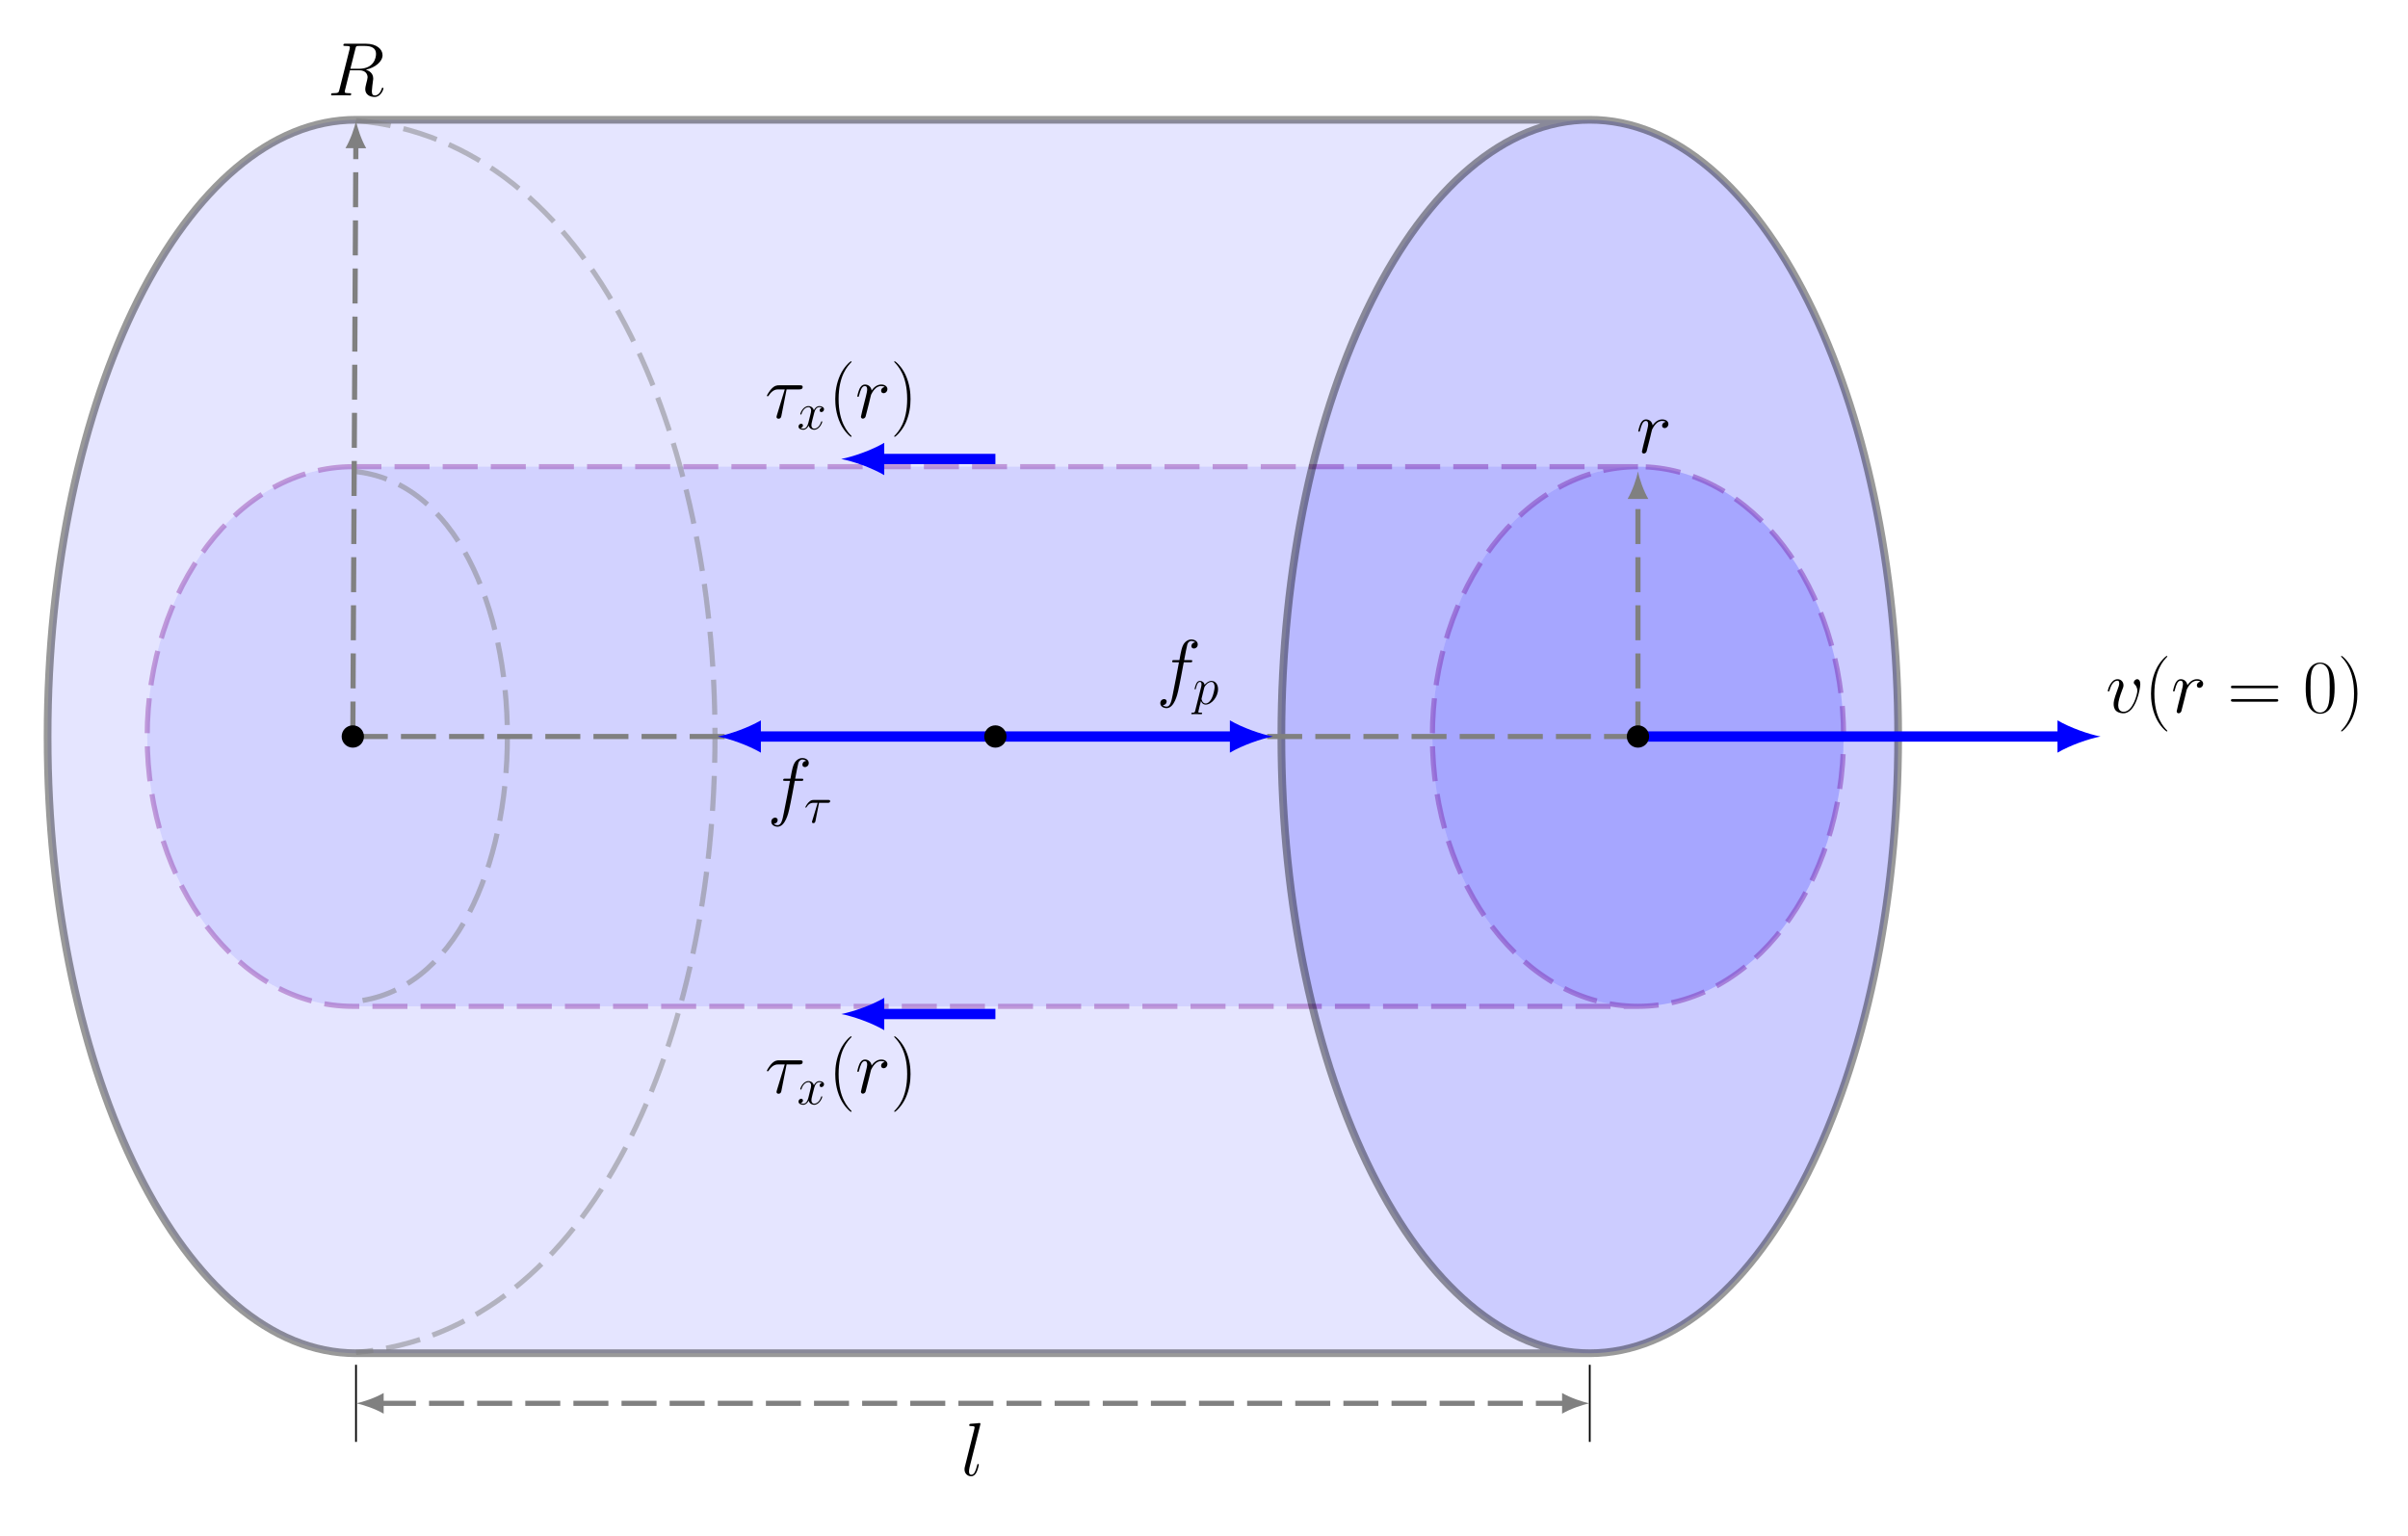 <?xml version="1.0" encoding="UTF-8"?>
<svg xmlns="http://www.w3.org/2000/svg" xmlns:xlink="http://www.w3.org/1999/xlink" width="548.362pt" height="349.94pt" viewBox="0 0 548.362 349.94">
<defs>
<g>
<g id="glyph-0-0">
<path d="M 7.875 -6.438 C 7.875 -7.531 7.312 -7.594 7.188 -7.594 C 6.766 -7.594 6.391 -7.188 6.391 -6.828 C 6.391 -6.625 6.516 -6.516 6.578 -6.438 C 6.75 -6.281 7.203 -5.812 7.203 -4.922 C 7.203 -4.203 6.172 -0.172 4.094 -0.172 C 3.047 -0.172 2.844 -1.047 2.844 -1.688 C 2.844 -2.547 3.234 -3.75 3.703 -5 C 3.984 -5.703 4.047 -5.875 4.047 -6.219 C 4.047 -6.938 3.531 -7.594 2.688 -7.594 C 1.109 -7.594 0.469 -5.094 0.469 -4.953 C 0.469 -4.891 0.531 -4.797 0.656 -4.797 C 0.812 -4.797 0.828 -4.875 0.891 -5.109 C 1.312 -6.594 1.984 -7.25 2.641 -7.25 C 2.797 -7.25 3.078 -7.25 3.078 -6.688 C 3.078 -6.234 2.891 -5.734 2.641 -5.078 C 1.812 -2.875 1.812 -2.344 1.812 -1.922 C 1.812 -1.547 1.859 -0.844 2.391 -0.359 C 3.016 0.172 3.875 0.172 4.031 0.172 C 6.891 0.172 7.875 -5.453 7.875 -6.438 Z M 7.875 -6.438 "/>
</g>
<g id="glyph-0-1">
<path d="M 6.703 -7.047 C 6.172 -6.938 5.891 -6.562 5.891 -6.188 C 5.891 -5.766 6.219 -5.625 6.453 -5.625 C 6.938 -5.625 7.328 -6.047 7.328 -6.562 C 7.328 -7.109 6.797 -7.594 5.938 -7.594 C 5.25 -7.594 4.453 -7.281 3.734 -6.234 C 3.609 -7.141 2.922 -7.594 2.234 -7.594 C 1.562 -7.594 1.219 -7.078 1.016 -6.703 C 0.719 -6.078 0.469 -5.047 0.469 -4.953 C 0.469 -4.891 0.531 -4.797 0.656 -4.797 C 0.797 -4.797 0.812 -4.828 0.906 -5.219 C 1.172 -6.25 1.5 -7.25 2.188 -7.25 C 2.594 -7.25 2.719 -6.953 2.719 -6.453 C 2.719 -6.078 2.547 -5.406 2.422 -4.875 L 1.953 -3.016 C 1.875 -2.688 1.688 -1.906 1.594 -1.594 C 1.484 -1.156 1.297 -0.344 1.297 -0.266 C 1.297 -0.016 1.484 0.172 1.734 0.172 C 1.922 0.172 2.25 0.047 2.359 -0.297 C 2.406 -0.438 3.047 -3.031 3.156 -3.422 C 3.234 -3.812 3.344 -4.172 3.422 -4.547 C 3.5 -4.781 3.562 -5.062 3.609 -5.281 C 3.672 -5.438 4.125 -6.281 4.562 -6.656 C 4.766 -6.859 5.219 -7.25 5.922 -7.25 C 6.203 -7.25 6.469 -7.203 6.703 -7.047 Z M 6.703 -7.047 "/>
</g>
<g id="glyph-0-2">
<path d="M 6.344 -10.594 C 6.484 -11.234 6.562 -11.266 7.234 -11.266 L 8.469 -11.266 C 9.953 -11.266 11.047 -10.812 11.047 -9.469 C 11.047 -8.594 10.609 -6.062 7.141 -6.062 L 5.203 -6.062 Z M 8.734 -5.859 C 10.859 -6.312 12.531 -7.703 12.531 -9.172 C 12.531 -10.516 11.172 -11.766 8.781 -11.766 L 4.109 -11.766 C 3.766 -11.766 3.609 -11.766 3.609 -11.438 C 3.609 -11.266 3.734 -11.266 4.062 -11.266 C 5.094 -11.266 5.094 -11.125 5.094 -10.938 C 5.094 -10.906 5.094 -10.797 5.031 -10.531 L 2.703 -1.281 C 2.547 -0.672 2.516 -0.5 1.328 -0.5 C 0.938 -0.5 0.812 -0.5 0.812 -0.172 C 0.812 0 1 0 1.047 0 C 1.359 0 1.719 -0.031 2.047 -0.031 L 4.078 -0.031 C 4.391 -0.031 4.75 0 5.062 0 C 5.203 0 5.391 0 5.391 -0.328 C 5.391 -0.5 5.234 -0.5 4.969 -0.5 C 3.922 -0.5 3.922 -0.641 3.922 -0.812 C 3.922 -0.828 3.922 -0.953 3.953 -1.078 L 5.109 -5.719 L 7.188 -5.719 C 8.812 -5.719 9.125 -4.688 9.125 -4.109 C 9.125 -3.859 8.953 -3.188 8.828 -2.734 C 8.641 -1.953 8.594 -1.75 8.594 -1.422 C 8.594 -0.203 9.594 0.359 10.75 0.359 C 12.141 0.359 12.734 -1.344 12.734 -1.578 C 12.734 -1.703 12.656 -1.75 12.547 -1.75 C 12.422 -1.75 12.375 -1.656 12.344 -1.516 C 11.938 -0.297 11.234 0.016 10.797 0.016 C 10.359 0.016 10.094 -0.172 10.094 -0.953 C 10.094 -1.359 10.297 -2.922 10.312 -3.016 C 10.406 -3.656 10.406 -3.719 10.406 -3.859 C 10.406 -5.109 9.391 -5.641 8.734 -5.859 Z M 8.734 -5.859 "/>
</g>
<g id="glyph-0-3">
<path d="M 7.672 -6.922 C 8.031 -6.922 8.156 -6.922 8.156 -7.25 C 8.156 -7.422 8.031 -7.422 7.719 -7.422 L 6.312 -7.422 C 6.641 -9.188 6.891 -10.422 7.031 -10.969 C 7.125 -11.375 7.484 -11.781 7.938 -11.781 C 8.297 -11.781 8.656 -11.625 8.828 -11.469 C 8.156 -11.406 7.953 -10.906 7.953 -10.609 C 7.953 -10.266 8.219 -10.062 8.547 -10.062 C 8.891 -10.062 9.406 -10.344 9.406 -11 C 9.406 -11.719 8.672 -12.125 7.922 -12.125 C 7.188 -12.125 6.453 -11.578 6.109 -10.906 C 5.797 -10.297 5.625 -9.672 5.234 -7.422 L 4.078 -7.422 C 3.75 -7.422 3.578 -7.422 3.578 -7.109 C 3.578 -6.922 3.688 -6.922 4.031 -6.922 L 5.125 -6.922 C 4.828 -5.328 4.109 -1.422 3.719 0.406 C 3.422 1.906 3.172 3.172 2.312 3.172 C 2.25 3.172 1.75 3.172 1.453 2.844 C 2.328 2.766 2.328 2.016 2.328 2 C 2.328 1.656 2.062 1.453 1.734 1.453 C 1.391 1.453 0.875 1.734 0.875 2.391 C 0.875 3.141 1.641 3.516 2.312 3.516 C 4.062 3.516 4.781 0.359 4.969 -0.5 C 5.281 -1.828 6.125 -6.406 6.219 -6.922 Z M 7.672 -6.922 "/>
</g>
<g id="glyph-0-4">
<path d="M 4.938 -6.484 L 7.797 -6.484 C 8.031 -6.484 8.594 -6.484 8.594 -7.047 C 8.594 -7.422 8.266 -7.422 7.953 -7.422 L 3.219 -7.422 C 2.828 -7.422 2.234 -7.422 1.453 -6.578 C 1 -6.078 0.453 -5.172 0.453 -5.062 C 0.453 -4.953 0.531 -4.922 0.641 -4.922 C 0.75 -4.922 0.781 -4.969 0.859 -5.078 C 1.75 -6.484 2.656 -6.484 3.078 -6.484 L 4.516 -6.484 L 2.719 -0.578 C 2.641 -0.328 2.641 -0.297 2.641 -0.234 C 2.641 -0.047 2.75 0.188 3.094 0.188 C 3.641 0.188 3.719 -0.281 3.766 -0.531 Z M 4.938 -6.484 "/>
</g>
<g id="glyph-0-5">
<path d="M 4.375 -11.516 C 4.391 -11.594 4.422 -11.688 4.422 -11.781 C 4.422 -11.953 4.25 -11.953 4.219 -11.953 C 4.203 -11.953 3.578 -11.891 3.266 -11.859 C 2.984 -11.844 2.719 -11.812 2.406 -11.797 C 2 -11.766 1.875 -11.75 1.875 -11.438 C 1.875 -11.266 2.047 -11.266 2.219 -11.266 C 3.094 -11.266 3.094 -11.109 3.094 -10.938 C 3.094 -10.859 3.094 -10.828 3.016 -10.516 L 0.875 -1.984 C 0.828 -1.797 0.797 -1.656 0.797 -1.375 C 0.797 -0.516 1.422 0.172 2.312 0.172 C 2.875 0.172 3.25 -0.203 3.531 -0.734 C 3.828 -1.312 4.062 -2.391 4.062 -2.469 C 4.062 -2.547 4 -2.625 3.891 -2.625 C 3.734 -2.625 3.719 -2.531 3.656 -2.266 C 3.344 -1.078 3.031 -0.172 2.344 -0.172 C 1.828 -0.172 1.828 -0.719 1.828 -0.969 C 1.828 -1.031 1.828 -1.391 1.953 -1.875 Z M 4.375 -11.516 "/>
</g>
<g id="glyph-1-0">
<path d="M 5.266 4.203 C 5.266 4.188 5.266 4.156 5.219 4.094 C 4.422 3.281 2.312 1.078 2.312 -4.281 C 2.312 -9.656 4.391 -11.844 5.234 -12.703 C 5.234 -12.719 5.266 -12.766 5.266 -12.812 C 5.266 -12.859 5.219 -12.891 5.141 -12.891 C 4.953 -12.891 3.5 -11.625 2.656 -9.734 C 1.797 -7.812 1.547 -5.953 1.547 -4.312 C 1.547 -3.062 1.672 -0.969 2.703 1.25 C 3.531 3.047 4.938 4.312 5.141 4.312 C 5.234 4.312 5.266 4.266 5.266 4.203 Z M 5.266 4.203 "/>
</g>
<g id="glyph-1-1">
<path d="M 11.078 -5.531 C 11.328 -5.531 11.594 -5.531 11.594 -5.812 C 11.594 -6.125 11.297 -6.125 11 -6.125 L 1.375 -6.125 C 1.078 -6.125 0.797 -6.125 0.797 -5.812 C 0.797 -5.531 1.047 -5.531 1.312 -5.531 Z M 11 -2.469 C 11.297 -2.469 11.594 -2.469 11.594 -2.766 C 11.594 -3.062 11.328 -3.062 11.078 -3.062 L 1.312 -3.062 C 1.047 -3.062 0.797 -3.062 0.797 -2.766 C 0.797 -2.469 1.078 -2.469 1.375 -2.469 Z M 11 -2.469 "/>
</g>
<g id="glyph-1-2">
<path d="M 7.234 -5.531 C 7.234 -6.578 7.219 -8.375 6.484 -9.75 C 5.859 -10.953 4.844 -11.375 3.938 -11.375 C 3.109 -11.375 2.062 -11 1.406 -9.766 C 0.719 -8.469 0.656 -6.875 0.656 -5.531 C 0.656 -4.547 0.672 -3.047 1.203 -1.734 C 1.953 0.031 3.266 0.281 3.938 0.281 C 4.734 0.281 5.938 -0.047 6.641 -1.688 C 7.156 -2.875 7.234 -4.266 7.234 -5.531 Z M 3.938 0 C 2.844 0 2.188 -0.953 1.953 -2.25 C 1.75 -3.266 1.75 -4.75 1.75 -5.719 C 1.75 -7.047 1.75 -8.141 1.984 -9.188 C 2.312 -10.656 3.266 -11.109 3.938 -11.109 C 4.656 -11.109 5.562 -10.641 5.891 -9.234 C 6.109 -8.25 6.125 -7.094 6.125 -5.719 C 6.125 -4.594 6.125 -3.219 5.922 -2.203 C 5.562 -0.328 4.547 0 3.938 0 Z M 3.938 0 "/>
</g>
<g id="glyph-1-3">
<path d="M 4.531 -4.281 C 4.531 -5.531 4.406 -7.625 3.375 -9.844 C 2.547 -11.641 1.141 -12.891 0.938 -12.891 C 0.875 -12.891 0.812 -12.875 0.812 -12.797 C 0.812 -12.766 0.828 -12.734 0.844 -12.703 C 1.672 -11.844 3.766 -9.656 3.766 -4.312 C 3.766 1.062 1.688 3.25 0.844 4.109 C 0.828 4.156 0.812 4.172 0.812 4.203 C 0.812 4.281 0.875 4.312 0.938 4.312 C 1.125 4.312 2.578 3.031 3.422 1.141 C 4.281 -0.781 4.531 -2.641 4.531 -4.281 Z M 4.531 -4.281 "/>
</g>
<g id="glyph-2-0">
<path d="M 0.516 1.516 C 0.438 1.875 0.375 1.969 -0.109 1.969 C -0.25 1.969 -0.375 1.969 -0.375 2.203 C -0.375 2.219 -0.359 2.312 -0.234 2.312 C -0.078 2.312 0.094 2.297 0.25 2.297 L 0.766 2.297 C 1.016 2.297 1.625 2.312 1.875 2.312 C 1.953 2.312 2.094 2.312 2.094 2.109 C 2.094 1.969 2.016 1.969 1.812 1.969 C 1.25 1.969 1.219 1.891 1.219 1.797 C 1.219 1.656 1.75 -0.406 1.828 -0.688 C 1.953 -0.344 2.281 0.125 2.906 0.125 C 4.25 0.125 5.719 -1.641 5.719 -3.391 C 5.719 -4.5 5.094 -5.266 4.203 -5.266 C 3.438 -5.266 2.781 -4.531 2.656 -4.359 C 2.562 -4.953 2.094 -5.266 1.609 -5.266 C 1.266 -5.266 0.984 -5.109 0.766 -4.656 C 0.547 -4.219 0.375 -3.484 0.375 -3.438 C 0.375 -3.391 0.438 -3.328 0.516 -3.328 C 0.609 -3.328 0.625 -3.344 0.688 -3.625 C 0.875 -4.328 1.094 -5.031 1.578 -5.031 C 1.859 -5.031 1.953 -4.844 1.953 -4.484 C 1.953 -4.203 1.906 -4.078 1.859 -3.859 Z M 2.578 -3.734 C 2.672 -4.062 3 -4.406 3.188 -4.578 C 3.328 -4.703 3.719 -5.031 4.172 -5.031 C 4.703 -5.031 4.938 -4.5 4.938 -3.891 C 4.938 -3.312 4.609 -1.953 4.297 -1.344 C 4 -0.688 3.453 -0.125 2.906 -0.125 C 2.094 -0.125 1.953 -1.141 1.953 -1.188 C 1.953 -1.234 1.984 -1.328 2 -1.391 Z M 2.578 -3.734 "/>
</g>
<g id="glyph-2-1">
<path d="M 3.438 -4.5 L 5.422 -4.5 C 5.562 -4.5 5.969 -4.5 5.969 -4.891 C 5.969 -5.156 5.734 -5.156 5.516 -5.156 L 2.234 -5.156 C 1.953 -5.156 1.547 -5.156 1 -4.562 C 0.688 -4.219 0.312 -3.578 0.312 -3.516 C 0.312 -3.438 0.375 -3.422 0.438 -3.422 C 0.531 -3.422 0.531 -3.453 0.594 -3.531 C 1.219 -4.5 1.844 -4.5 2.141 -4.5 L 3.125 -4.5 L 1.891 -0.406 C 1.828 -0.234 1.828 -0.203 1.828 -0.172 C 1.828 -0.031 1.906 0.125 2.156 0.125 C 2.516 0.125 2.578 -0.188 2.625 -0.375 Z M 3.438 -4.5 "/>
</g>
<g id="glyph-2-2">
<path d="M 5.672 -4.875 C 5.281 -4.812 5.141 -4.516 5.141 -4.297 C 5.141 -4 5.359 -3.906 5.531 -3.906 C 5.891 -3.906 6.141 -4.219 6.141 -4.547 C 6.141 -5.047 5.562 -5.266 5.062 -5.266 C 4.344 -5.266 3.938 -4.547 3.828 -4.328 C 3.547 -5.219 2.812 -5.266 2.594 -5.266 C 1.375 -5.266 0.734 -3.703 0.734 -3.438 C 0.734 -3.391 0.781 -3.328 0.859 -3.328 C 0.953 -3.328 0.984 -3.406 1 -3.453 C 1.406 -4.781 2.219 -5.031 2.562 -5.031 C 3.094 -5.031 3.203 -4.531 3.203 -4.25 C 3.203 -3.984 3.125 -3.703 2.984 -3.125 L 2.578 -1.5 C 2.406 -0.781 2.062 -0.125 1.422 -0.125 C 1.359 -0.125 1.062 -0.125 0.812 -0.281 C 1.25 -0.359 1.344 -0.719 1.344 -0.859 C 1.344 -1.094 1.156 -1.25 0.938 -1.25 C 0.641 -1.25 0.328 -0.984 0.328 -0.609 C 0.328 -0.109 0.891 0.125 1.406 0.125 C 1.984 0.125 2.391 -0.328 2.641 -0.828 C 2.828 -0.125 3.438 0.125 3.875 0.125 C 5.094 0.125 5.734 -1.453 5.734 -1.703 C 5.734 -1.766 5.688 -1.812 5.625 -1.812 C 5.516 -1.812 5.5 -1.75 5.469 -1.656 C 5.141 -0.609 4.453 -0.125 3.906 -0.125 C 3.484 -0.125 3.266 -0.438 3.266 -0.922 C 3.266 -1.188 3.312 -1.375 3.5 -2.156 L 3.922 -3.797 C 4.094 -4.5 4.5 -5.031 5.062 -5.031 C 5.078 -5.031 5.422 -5.031 5.672 -4.875 Z M 5.672 -4.875 "/>
</g>
</g>
</defs>
<path fill-rule="nonzero" fill="rgb(75%, 75%, 100%)" fill-opacity="0.5" d="M 80.344 106.297 C 54.484 106.297 33.523 133.812 33.523 167.754 C 33.523 201.695 54.484 229.211 80.344 229.211 L 373.008 229.211 C 347.148 229.211 326.188 201.695 326.188 167.754 C 326.188 133.812 347.148 106.297 373.008 106.297 Z M 80.344 106.297 "/>
<path fill-rule="nonzero" fill="rgb(50%, 50%, 100%)" fill-opacity="0.5" d="M 373.008 106.297 C 398.863 106.297 419.828 133.812 419.828 167.754 C 419.828 201.695 398.863 229.211 373.008 229.211 C 347.148 229.211 326.188 201.695 326.188 167.754 C 326.188 133.812 347.148 106.297 373.008 106.297 Z M 373.008 106.297 "/>
<path fill="none" stroke-width="1.171" stroke-linecap="butt" stroke-linejoin="miter" stroke="rgb(50%, 0%, 50%)" stroke-opacity="0.5" stroke-dasharray="7.97 2.989" stroke-miterlimit="10" d="M -108.3 61.456 C -134.16 61.456 -155.121 33.941 -155.121 -0.001 C -155.121 -33.942 -134.16 -61.458 -108.3 -61.458 L 184.364 -61.458 C 210.219 -61.458 231.184 -33.942 231.184 -0.001 C 231.184 33.941 210.219 61.456 184.364 61.456 Z M 184.364 61.456 C 158.504 61.456 137.543 33.941 137.543 -0.001 C 137.543 -33.942 158.504 -61.458 184.364 -61.458 " transform="matrix(1, 0, 0, -1, 188.644, 167.753)"/>
<path fill-rule="nonzero" fill="rgb(75%, 75%, 100%)" fill-opacity="0.4" d="M 81.066 27.281 C 42.281 27.281 10.84 90.172 10.84 167.754 C 10.84 245.336 42.281 308.227 81.066 308.227 L 362.031 308.227 C 323.242 308.227 291.801 245.336 291.801 167.754 C 291.801 90.172 323.242 27.281 362.031 27.281 Z M 81.066 27.281 "/>
<path fill-rule="nonzero" fill="rgb(50%, 50%, 100%)" fill-opacity="0.4" d="M 362.031 27.281 C 400.816 27.281 432.258 90.172 432.258 167.754 C 432.258 245.336 400.816 308.227 362.031 308.227 C 323.242 308.227 291.801 245.336 291.801 167.754 C 291.801 90.172 323.242 27.281 362.031 27.281 Z M 362.031 27.281 "/>
<path fill="none" stroke-width="1.756" stroke-linecap="butt" stroke-linejoin="miter" stroke="rgb(0%, 0%, 0%)" stroke-opacity="0.4" stroke-miterlimit="10" d="M -107.578 140.472 C -146.363 140.472 -177.804 77.581 -177.804 -0.001 C -177.804 -77.583 -146.363 -140.474 -107.578 -140.474 L 173.387 -140.474 C 212.172 -140.474 243.614 -77.583 243.614 -0.001 C 243.614 77.581 212.172 140.472 173.387 140.472 Z M 173.387 140.472 C 134.598 140.472 103.157 77.581 103.157 -0.001 C 103.157 -77.583 134.598 -140.474 173.387 -140.474 " transform="matrix(1, 0, 0, -1, 188.644, 167.753)"/>
<path fill="none" stroke-width="1.171" stroke-linecap="butt" stroke-linejoin="miter" stroke="rgb(50%, 50%, 50%)" stroke-opacity="1" stroke-dasharray="7.97 2.989" stroke-miterlimit="10" d="M -108.296 -0.001 L 184.356 -0.001 " transform="matrix(1, 0, 0, -1, 188.644, 167.753)"/>
<path fill="none" stroke-width="2.341" stroke-linecap="butt" stroke-linejoin="miter" stroke="rgb(0%, 0%, 100%)" stroke-opacity="1" stroke-miterlimit="10" d="M 184.356 -0.001 L 280.879 -0.001 " transform="matrix(1, 0, 0, -1, 188.644, 167.753)"/>
<path fill-rule="nonzero" fill="rgb(0%, 0%, 100%)" fill-opacity="1" d="M 478.355 167.754 C 475.738 167.262 471.488 165.789 468.543 164.074 L 468.543 171.434 C 471.488 169.715 475.738 168.242 478.355 167.754 "/>
<g fill="rgb(0%, 0%, 0%)" fill-opacity="1">
<use xlink:href="#glyph-0-0" x="479.523" y="162.293"/>
</g>
<g fill="rgb(0%, 0%, 0%)" fill-opacity="1">
<use xlink:href="#glyph-1-0" x="488.293" y="162.293"/>
</g>
<g fill="rgb(0%, 0%, 0%)" fill-opacity="1">
<use xlink:href="#glyph-0-1" x="494.388" y="162.293"/>
</g>
<g fill="rgb(0%, 0%, 0%)" fill-opacity="1">
<use xlink:href="#glyph-1-1" x="507.236" y="162.293"/>
</g>
<g fill="rgb(0%, 0%, 0%)" fill-opacity="1">
<use xlink:href="#glyph-1-2" x="524.414" y="162.293"/>
<use xlink:href="#glyph-1-3" x="532.309" y="162.293"/>
</g>
<path fill="none" stroke-width="1.171" stroke-linecap="butt" stroke-linejoin="miter" stroke="rgb(50%, 50%, 50%)" stroke-opacity="0.5" stroke-dasharray="7.97 2.989" stroke-miterlimit="10" d="M -108.3 60.401 C -61.367 56.296 -61.367 -56.298 -108.3 -60.403 " transform="matrix(1, 0, 0, -1, 188.644, 167.753)"/>
<path fill="none" stroke-width="1.171" stroke-linecap="butt" stroke-linejoin="miter" stroke="rgb(50%, 50%, 50%)" stroke-opacity="0.5" stroke-dasharray="7.97 2.989" stroke-miterlimit="10" d="M -107.574 140.296 C 1.43 130.757 1.43 -130.759 -107.574 -140.294 " transform="matrix(1, 0, 0, -1, 188.644, 167.753)"/>
<path fill="none" stroke-width="1.171" stroke-linecap="butt" stroke-linejoin="miter" stroke="rgb(50%, 50%, 50%)" stroke-opacity="1" stroke-dasharray="7.97 2.989" stroke-miterlimit="10" d="M 184.356 -0.001 L 184.36 54.73 " transform="matrix(1, 0, 0, -1, 188.644, 167.753)"/>
<path fill-rule="nonzero" fill="rgb(50%, 50%, 50%)" fill-opacity="1" d="M 373.004 107.352 C 372.688 109.031 371.742 111.762 370.641 113.652 L 375.367 113.652 C 374.266 111.762 373.32 109.031 373.004 107.352 "/>
<g fill="rgb(0%, 0%, 0%)" fill-opacity="1">
<use xlink:href="#glyph-0-1" x="372.609" y="103.126"/>
</g>
<path fill="none" stroke-width="1.171" stroke-linecap="butt" stroke-linejoin="miter" stroke="rgb(50%, 50%, 50%)" stroke-opacity="1" stroke-dasharray="7.97 2.989" stroke-miterlimit="10" d="M -108.296 -0.001 L -107.605 134.624 " transform="matrix(1, 0, 0, -1, 188.644, 167.753)"/>
<path fill-rule="nonzero" fill="rgb(50%, 50%, 50%)" fill-opacity="1" d="M 81.07 27.457 C 80.746 29.137 79.785 31.863 78.672 33.746 L 83.398 33.77 C 82.305 31.875 81.375 29.141 81.07 27.457 "/>
<g fill="rgb(0%, 0%, 0%)" fill-opacity="1">
<use xlink:href="#glyph-0-2" x="74.584" y="21.727"/>
</g>
<path fill="none" stroke-width="2.341" stroke-linecap="butt" stroke-linejoin="miter" stroke="rgb(0%, 0%, 100%)" stroke-opacity="1" stroke-miterlimit="10" d="M 38.032 -0.001 L 92.411 -0.001 " transform="matrix(1, 0, 0, -1, 188.644, 167.753)"/>
<path fill-rule="nonzero" fill="rgb(0%, 0%, 100%)" fill-opacity="1" d="M 289.887 167.754 C 287.27 167.262 283.02 165.789 280.074 164.074 L 280.074 171.434 C 283.02 169.715 287.27 168.242 289.887 167.754 "/>
<g fill="rgb(0%, 0%, 0%)" fill-opacity="1">
<use xlink:href="#glyph-0-3" x="263.352" y="157.774"/>
</g>
<g fill="rgb(0%, 0%, 0%)" fill-opacity="1">
<use xlink:href="#glyph-2-0" x="271.661" y="160.357"/>
</g>
<path fill="none" stroke-width="2.341" stroke-linecap="butt" stroke-linejoin="miter" stroke="rgb(0%, 0%, 100%)" stroke-opacity="1" stroke-miterlimit="10" d="M 38.032 -0.001 L -16.351 -0.001 " transform="matrix(1, 0, 0, -1, 188.644, 167.753)"/>
<path fill-rule="nonzero" fill="rgb(0%, 0%, 100%)" fill-opacity="1" d="M 163.461 167.754 C 166.078 168.242 170.332 169.715 173.273 171.434 L 173.273 164.074 C 170.332 165.789 166.078 167.262 163.461 167.754 "/>
<g fill="rgb(0%, 0%, 0%)" fill-opacity="1">
<use xlink:href="#glyph-0-3" x="174.77" y="184.781"/>
</g>
<g fill="rgb(0%, 0%, 0%)" fill-opacity="1">
<use xlink:href="#glyph-2-1" x="183.079" y="187.363"/>
</g>
<path fill="none" stroke-width="2.341" stroke-linecap="butt" stroke-linejoin="miter" stroke="rgb(0%, 0%, 100%)" stroke-opacity="1" stroke-miterlimit="10" d="M 38.032 63.21 L 11.743 63.21 " transform="matrix(1, 0, 0, -1, 188.644, 167.753)"/>
<path fill-rule="nonzero" fill="rgb(0%, 0%, 100%)" fill-opacity="1" d="M 191.555 104.543 C 194.172 105.031 198.426 106.504 201.367 108.223 L 201.367 100.863 C 198.426 102.578 194.172 104.051 191.555 104.543 "/>
<g fill="rgb(0%, 0%, 0%)" fill-opacity="1">
<use xlink:href="#glyph-0-4" x="174.191" y="95.181"/>
</g>
<g fill="rgb(0%, 0%, 0%)" fill-opacity="1">
<use xlink:href="#glyph-2-2" x="181.512" y="97.764"/>
</g>
<g fill="rgb(0%, 0%, 0%)" fill-opacity="1">
<use xlink:href="#glyph-1-0" x="188.662" y="95.181"/>
</g>
<g fill="rgb(0%, 0%, 0%)" fill-opacity="1">
<use xlink:href="#glyph-0-1" x="194.758" y="95.181"/>
</g>
<g fill="rgb(0%, 0%, 0%)" fill-opacity="1">
<use xlink:href="#glyph-1-3" x="202.82" y="95.181"/>
</g>
<path fill="none" stroke-width="2.341" stroke-linecap="butt" stroke-linejoin="miter" stroke="rgb(0%, 0%, 100%)" stroke-opacity="1" stroke-miterlimit="10" d="M 38.032 -63.212 L 11.743 -63.212 " transform="matrix(1, 0, 0, -1, 188.644, 167.753)"/>
<path fill-rule="nonzero" fill="rgb(0%, 0%, 100%)" fill-opacity="1" d="M 191.555 230.965 C 194.172 231.453 198.426 232.926 201.367 234.645 L 201.367 227.285 C 198.426 229 194.172 230.473 191.555 230.965 "/>
<g fill="rgb(0%, 0%, 0%)" fill-opacity="1">
<use xlink:href="#glyph-0-4" x="174.191" y="248.932"/>
</g>
<g fill="rgb(0%, 0%, 0%)" fill-opacity="1">
<use xlink:href="#glyph-2-2" x="181.512" y="251.514"/>
</g>
<g fill="rgb(0%, 0%, 0%)" fill-opacity="1">
<use xlink:href="#glyph-1-0" x="188.662" y="248.932"/>
</g>
<g fill="rgb(0%, 0%, 0%)" fill-opacity="1">
<use xlink:href="#glyph-0-1" x="194.758" y="248.932"/>
</g>
<g fill="rgb(0%, 0%, 0%)" fill-opacity="1">
<use xlink:href="#glyph-1-3" x="202.82" y="248.932"/>
</g>
<path fill-rule="nonzero" fill="rgb(0%, 0%, 0%)" fill-opacity="1" stroke-width="0.399" stroke-linecap="butt" stroke-linejoin="miter" stroke="rgb(0%, 0%, 0%)" stroke-opacity="1" stroke-miterlimit="10" d="M 40.372 -0.001 C 40.372 1.292 39.325 2.343 38.032 2.343 C 36.739 2.343 35.688 1.292 35.688 -0.001 C 35.688 -1.294 36.739 -2.341 38.032 -2.341 C 39.325 -2.341 40.372 -1.294 40.372 -0.001 Z M 40.372 -0.001 " transform="matrix(1, 0, 0, -1, 188.644, 167.753)"/>
<path fill="none" stroke-width="0.399" stroke-linecap="butt" stroke-linejoin="miter" stroke="rgb(0%, 0%, 0%)" stroke-opacity="1" stroke-miterlimit="10" d="M -107.574 -143.106 L -107.574 -160.665 " transform="matrix(1, 0, 0, -1, 188.644, 167.753)"/>
<path fill="none" stroke-width="0.399" stroke-linecap="butt" stroke-linejoin="miter" stroke="rgb(0%, 0%, 0%)" stroke-opacity="1" stroke-miterlimit="10" d="M 173.383 -143.106 L 173.383 -160.665 " transform="matrix(1, 0, 0, -1, 188.644, 167.753)"/>
<path fill="none" stroke-width="1.171" stroke-linecap="butt" stroke-linejoin="miter" stroke="rgb(50%, 50%, 50%)" stroke-opacity="1" stroke-dasharray="7.97 2.989" stroke-miterlimit="10" d="M -101.902 -151.884 L 167.708 -151.884 " transform="matrix(1, 0, 0, -1, 188.644, 167.753)"/>
<path fill-rule="nonzero" fill="rgb(50%, 50%, 50%)" fill-opacity="1" d="M 81.07 319.637 C 82.75 319.949 85.48 320.895 87.371 322 L 87.371 317.273 C 85.48 318.375 82.75 319.32 81.07 319.637 "/>
<path fill-rule="nonzero" fill="rgb(50%, 50%, 50%)" fill-opacity="1" d="M 362.023 319.637 C 360.344 319.32 357.613 318.375 355.723 317.273 L 355.723 322 C 357.613 320.895 360.344 319.949 362.023 319.637 "/>
<g fill="rgb(0%, 0%, 0%)" fill-opacity="1">
<use xlink:href="#glyph-0-5" x="218.847" y="336.076"/>
</g>
<path fill-rule="nonzero" fill="rgb(0%, 0%, 0%)" fill-opacity="1" stroke-width="0.399" stroke-linecap="butt" stroke-linejoin="miter" stroke="rgb(0%, 0%, 0%)" stroke-opacity="1" stroke-miterlimit="10" d="M 186.7 -0.001 C 186.7 1.292 185.649 2.343 184.356 2.343 C 183.063 2.343 182.016 1.292 182.016 -0.001 C 182.016 -1.294 183.063 -2.341 184.356 -2.341 C 185.649 -2.341 186.7 -1.294 186.7 -0.001 Z M 186.7 -0.001 " transform="matrix(1, 0, 0, -1, 188.644, 167.753)"/>
<path fill-rule="nonzero" fill="rgb(0%, 0%, 0%)" fill-opacity="1" stroke-width="0.399" stroke-linecap="butt" stroke-linejoin="miter" stroke="rgb(0%, 0%, 0%)" stroke-opacity="1" stroke-miterlimit="10" d="M -105.957 -0.001 C -105.957 1.292 -107.003 2.343 -108.296 2.343 C -109.589 2.343 -110.64 1.292 -110.64 -0.001 C -110.64 -1.294 -109.589 -2.341 -108.296 -2.341 C -107.003 -2.341 -105.957 -1.294 -105.957 -0.001 Z M -105.957 -0.001 " transform="matrix(1, 0, 0, -1, 188.644, 167.753)"/>
</svg>
